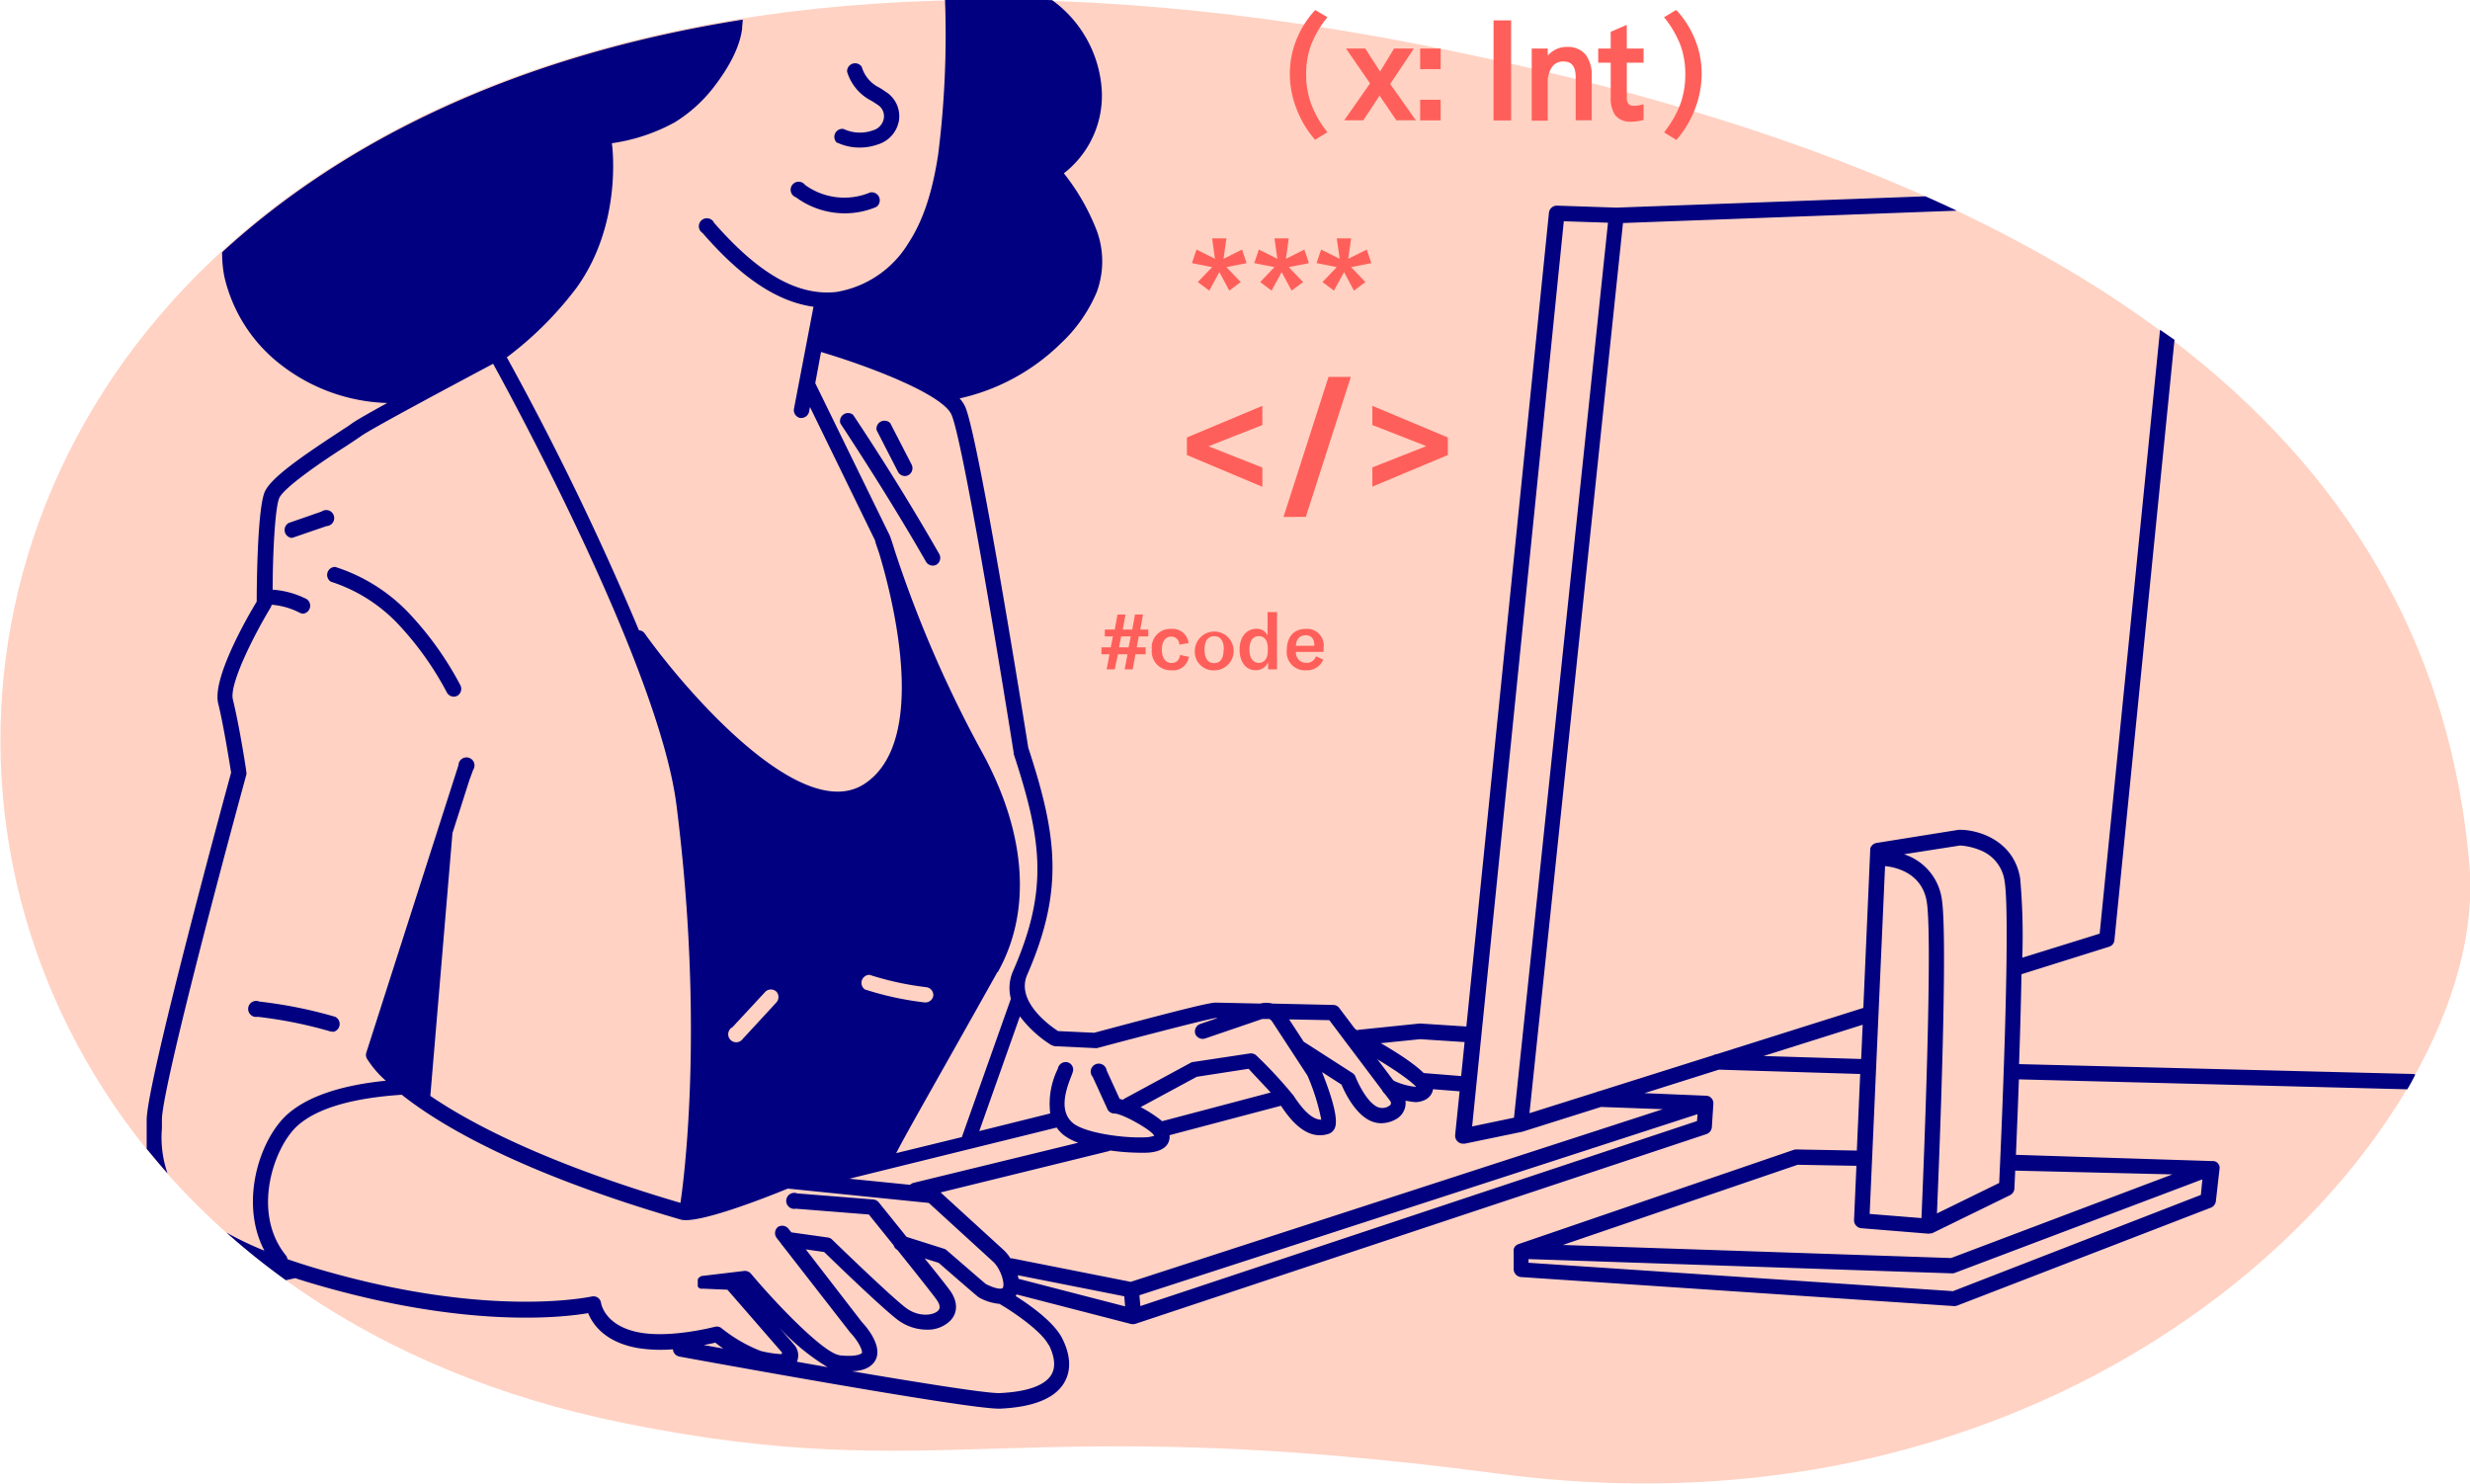 <svg id="Layer" xmlns="http://www.w3.org/2000/svg" viewBox="0 0 308 185"><defs><style>.cls-1{fill:#ffd2c3;}.cls-2{fill:navy;}.cls-3{fill:#ff5f5a;}</style></defs><path class="cls-1" d="M77.75,177.44c40.07,8.11,48.29-1.72,109.13,6.32,75.5,10,123.8-43.9,121.06-75.82C303.56,56.79,262,22.12,176.86,5.52-26.82-34.21-47,152.19,77.75,177.44Z"/><path class="cls-2" d="M56.58,86.87a1,1,0,0,1-.84-.49,38.91,38.91,0,0,0-6-8.46,19.89,19.89,0,0,0-8.49-5.39,1,1,0,0,1,.54-1.84,21.79,21.79,0,0,1,9.32,5.89,40.84,40.84,0,0,1,6.3,8.87,1,1,0,0,1-.37,1.3A.93.93,0,0,1,56.58,86.87Z"/><path class="cls-2" d="M36.33,67.07A1,1,0,0,1,36,65.21l4.09-1.42a1,1,0,1,1,.63,1.81L36.64,67A.84.84,0,0,1,36.33,67.07Z"/><path class="cls-2" d="M41.53,128.63a.84.84,0,0,1-.27,0,54.71,54.71,0,0,0-9.13-1.84,1,1,0,1,1,.21-1.9,56.22,56.22,0,0,1,9.46,1.9,1,1,0,0,1-.27,1.88Z"/><path class="cls-2" d="M116.3,70.53a1,1,0,0,1-.83-.48c-3.35-5.85-7-11.65-10.68-17.26a1,1,0,0,1,1.59-1.06c3.76,5.64,7.38,11.48,10.75,17.37a1,1,0,0,1-.35,1.31A1,1,0,0,1,116.3,70.53Z"/><path class="cls-2" d="M112.83,59.36a1,1,0,0,1-.85-.52l-2.67-5.2a1,1,0,0,1,1.7-.88l2.68,5.2a1,1,0,0,1-.42,1.29A1,1,0,0,1,112.83,59.36Z"/><path class="cls-2" d="M176.52,137.43a10.49,10.49,0,0,1-3.89-1.11,1,1,0,0,1,.85-1.72,8.46,8.46,0,0,0,3.11.93c-1-1.14-5-3.67-8.57-5.55a1,1,0,0,1-.41-1.3,1,1,0,0,1,1.29-.4c10.63,5.57,9.94,7.3,9.68,7.95a1.82,1.82,0,0,1-1.08,1A2.8,2.8,0,0,1,176.52,137.43Zm.25-1.61h0Z"/><path class="cls-3" d="M152.93,33.31l1.78,1.86-1.42,1.07-1.24-2.31-1.26,2.31-1.43-1.07,1.79-1.86-2.52-.5.57-1.69,2.3,1.15-.35-2.55h1.78l-.36,2.55,2.31-1.15.57,1.69Z"/><path class="cls-3" d="M160.7,33.31l1.79,1.86-1.43,1.07-1.24-2.31-1.26,2.31-1.42-1.07,1.78-1.86-2.52-.5.57-1.69,2.31,1.15-.36-2.55h1.78l-.35,2.55,2.3-1.15.57,1.69Z"/><path class="cls-3" d="M168.48,33.31l1.78,1.86-1.43,1.07-1.23-2.31-1.26,2.31-1.43-1.07,1.78-1.86-2.52-.5.57-1.69,2.31,1.15-.36-2.55h1.79l-.36,2.55,2.31-1.15.57,1.69Z"/><path class="cls-3" d="M165.32,2.41l.21-.26L164,1.25l-.16.18A11.89,11.89,0,0,0,161.64,5a11.35,11.35,0,0,0-.8,4.19,11.87,11.87,0,0,0,.79,4.27,12.89,12.89,0,0,0,2.19,3.77l.16.2,1.54-.94-.2-.27a12.36,12.36,0,0,1-1.87-3.39,11,11,0,0,1-.58-3.59,10.56,10.56,0,0,1,.58-3.54A12.29,12.29,0,0,1,165.32,2.41Z"/><path class="cls-3" d="M176.31,6.05h-2.47l-1.52,2.5-.23.38-.24-.38-1.61-2.5h-2.4l3,4.35L167.62,15H170l1.8-2.72.23-.37.24.38L174.12,15h2.43l-3.2-4.53Z"/><rect class="cls-3" x="177.09" y="12.44" width="2.55" height="2.57"/><rect class="cls-3" x="177.09" y="6.05" width="2.55" height="2.57"/><rect class="cls-3" x="186.24" y="2.54" width="2.19" height="12.48"/><path class="cls-3" d="M195.44,5.85A3.09,3.09,0,0,0,193,6.94V6.05H191v9h2V10.35a3.24,3.24,0,0,1,.54-2,1.64,1.64,0,0,1,1.4-.68c.66,0,1.54.2,1.54,1.93V15h2V9.51a4.19,4.19,0,0,0-.77-2.71A2.85,2.85,0,0,0,195.44,5.85Z"/><path class="cls-3" d="M202.85,3.1l-2,.86V6.05h-1.56V7.82h1.56v4.39a3.62,3.62,0,0,0,.56,2.15,2.35,2.35,0,0,0,2,.81,5.36,5.36,0,0,0,1.32-.16l.22-.06V13l-.37.09c-.77.18-1.28.13-1.5-.12a1.23,1.23,0,0,1-.22-.84V7.82h2.09V6.05h-2.09Z"/><path class="cls-3" d="M211.39,5a11.87,11.87,0,0,0-2.21-3.59L209,1.25l-1.5.9.21.26a12.85,12.85,0,0,1,1.87,3.31,10.56,10.56,0,0,1,.57,3.54,11,11,0,0,1-.57,3.59,12.68,12.68,0,0,1-1.88,3.39l-.19.27,1.53.94.17-.2a12.89,12.89,0,0,0,2.19-3.77,12.13,12.13,0,0,0,.79-4.27A11.16,11.16,0,0,0,211.39,5Z"/><path class="cls-3" d="M148,56.74V54.55l9.41-3.94V53l-6.72,2.65,6.72,2.65v2.4Z"/><path class="cls-3" d="M160.05,64.46,165.66,47h2.78l-5.61,17.45Z"/><path class="cls-3" d="M171.13,58.28l6.73-2.65L171.13,53V50.61l9.41,3.94v2.19l-9.41,3.94Z"/><path class="cls-2" d="M104.37,17.77a6.53,6.53,0,0,0,2.82.63,6.71,6.71,0,0,0,2.28-.39A3.78,3.78,0,0,0,112.1,15a3.61,3.61,0,0,0-1.38-3.37c-.36-.25-.7-.47-1-.67a4.21,4.21,0,0,1-2.27-2.64,1,1,0,0,0-1.82.62,6,6,0,0,0,3.06,3.64c.29.19.61.38.94.62a1.68,1.68,0,0,1,.58,1.55,1.88,1.88,0,0,1-1.38,1.51,4.77,4.77,0,0,1-3.64-.18,1,1,0,0,0-.81,1.74Z"/><path class="cls-2" d="M99.25,24.6a10.27,10.27,0,0,0,6.07,2,10.12,10.12,0,0,0,3.94-.79A1,1,0,0,0,108.5,24a8.34,8.34,0,0,1-8.11-.94,1,1,0,1,0-1.14,1.54Z"/><path class="cls-2" d="M300.18,135.83c.38-.63.7-1.23,1-1.84a1,1,0,0,0-.29-.07l-49.12-1.23c.13-3.72.24-7.64.3-11.21L263,118.05a.93.93,0,0,0,.66-.81l7.49-74.87-1.8-1.25-7.53,75.3-9.65,3a79.28,79.28,0,0,0-.27-9.95c-.83-4.74-5.27-6-7.5-6h-.15L234,105.11a1,1,0,0,0-.79.71l0,.19h0l-.86,19.67-18.28,5.77a.86.86,0,0,0-.42.13l-14.24,4.49a.76.76,0,0,0-.34.11l-8.35,2.63,11.66-111L244,26.27c-1.28-.61-2.59-1.2-3.91-1.79l-38.54,1.41-7.4-.25a1,1,0,0,0-1,.86L182.85,128l-5.69-.37H177l-7.47.77a.86.86,0,0,0-.39.13L167,125.69a.94.94,0,0,0-.74-.38l-7.6-.17a3,3,0,0,0-1.51,0l-5.53-.12v0c-.74,0-3.32.59-15.18,3.76l-4.5-.21c-1-.64-5.29-3.69-3.86-7,4.6-10.55,3.77-17.29.14-28.34-.38-2.42-6.12-38.39-7.85-42.49a4.1,4.1,0,0,0-.71-1.06,26.06,26.06,0,0,0,12.59-6.83,18.74,18.74,0,0,0,4.51-6.43,11.09,11.09,0,0,0,0-7.66,27.36,27.36,0,0,0-4.1-7.15,12.24,12.24,0,0,0,4.71-10.59,15,15,0,0,0-6.17-11q-6.87-.22-13.36-.06a119.36,119.36,0,0,1-.86,19.35c-.73,4.75-1.9,8.25-3.7,11a13,13,0,0,1-9,6.1c-4.79.51-9.63-2.22-15.23-8.62a1,1,0,1,0-1.44,1.27c3.25,3.71,8,8.39,13.83,9.19L99,51a1,1,0,0,0,.77,1.12h.18a1,1,0,0,0,.94-.78l.11-.59,8.13,16.67c0,.19.23.75.51,1.61,1.66,5.53,6.28,23.41-1.87,28.73C99.86,102.89,85.33,85.92,80.4,79a.91.91,0,0,0-.72-.4,358,358,0,0,0-16.5-34.08l.07,0,0,0a43.68,43.68,0,0,0,8.66-8.66c5.65-7.86,4.48-17.36,4.39-18a23,23,0,0,0,7.86-2.62,18.28,18.28,0,0,0,5.06-4.66c1.5-2,3-4.5,3.32-7,0-.37.07-.75.08-1.13-28.2,4.47-49.74,15.07-64.92,29A14.67,14.67,0,0,0,28,34.6a19.38,19.38,0,0,0,7.18,11,22.69,22.69,0,0,0,13.11,4.65c-2.2,1.21-3.92,2.19-4.41,2.55s-1,.67-1.81,1.21c-4.34,2.85-8.3,5.56-9.06,7.33-.91,2.11-1,11.66-1,13.68-1.22,2-5.58,9.61-4.8,12.71.66,2.63,1.44,7.56,1.61,8.61-.91,3.32-10.53,38.71-10.53,43.33,0,.33,0,.68,0,1,0,.78,0,1.65,0,2.58.84,1,1.71,2.06,2.6,3.06a13.62,13.62,0,0,1-.7-5.59c0-.38,0-.74,0-1.09,0-3.59,6.88-29.71,10.52-43a.9.9,0,0,0,0-.4c0-.24-.92-6-1.67-9-.48-1.91,2.64-8.06,4.71-11.48a1.06,1.06,0,0,0,.12-.34,9.13,9.13,0,0,1,3.51,1,1,1,0,0,0,.44.11,1,1,0,0,0,.43-1.81A11,11,0,0,0,34,73.53c0-4.36.29-10.2.82-11.42.59-1.39,6-5,8.35-6.49.84-.55,1.5-1,1.88-1.26,1.18-.86,11.08-6.15,16.44-9,2.59,4.7,20.7,38.07,22.86,55,3.58,28.21.78,47.77.5,49.63-16.43-4.83-25.71-9.7-30.61-12.95l-.58-.39,2.76-32.77h0l2.13-6.66h0L59,96a1,1,0,1,0-1.83-.59L45.68,131.25a.94.94,0,0,0,.07.75,12.63,12.63,0,0,0,2.36,2.76c-5.68.57-9.81,2-12.27,4.19-3.52,3.16-6,11.05-2.87,17a40.81,40.81,0,0,1-4.74-2.26,90.84,90.84,0,0,0,7.41,5.94l1.18-.25h0c.72.24,1.47.47,2.25.7,19,5.59,31,4.22,34.27,3.66.54,1.34,2.05,3.64,6.24,4.36a18.44,18.44,0,0,0,4.33.15,1,1,0,0,0,.78.9c1.47.27,35.48,6.5,39.86,6.5h.16c4.15-.19,6.85-1.28,8-3.25.89-1.51.8-3.42-.26-5.52s-4.19-4.25-5.8-5.27l.12-.2,14.33,3.7.24,0h0a.92.92,0,0,0,.28-.05l71.19-23.65a1,1,0,0,0,.65-.85l.19-2.91a.27.27,0,0,0,0-.09.89.89,0,0,0-.12-.45,1.43,1.43,0,0,0-.14-.2,1,1,0,0,0-.56-.28h-.09l-7.68-.32,9.28-2.93,17.62.54-.42,9.55-7.55-.14a1.25,1.25,0,0,0-.32.05l-34.37,11.77h0a1,1,0,0,0-.25.15l0,0a.76.76,0,0,0-.19.21s0,0,0,0a1,1,0,0,0-.11.28h0a1.23,1.23,0,0,0,0,.19v2.26a1,1,0,0,0,.89,1l54,3.62h.07a1,1,0,0,0,.34-.06l31.66-12.22a1,1,0,0,0,.6-.79l.46-4.07a1,1,0,0,0,0-.24v0s0,0,0,0a.79.79,0,0,0-.1-.27s0,0,0,0a1,1,0,0,0-.18-.23h0a1,1,0,0,0-.25-.15l0,0a.86.86,0,0,0-.23-.05h-.08L251.38,144c.1-2.46.24-5.78.37-9.41ZM195,27.59l5.51.18-11.72,111.6-5.22,1.09Zm-29.24,99.62,7.61,10.1a.4.4,0,0,1,.07.31.4.4,0,0,1-.19.26,1.54,1.54,0,0,1-1.54.13c-1.27-.64-2.36-2.92-2.68-3.74a.93.93,0,0,0-.37-.46l-6.1-3.92-1.81-2.78Zm-34.59,3.12a.94.94,0,0,0,.44.13l4.9.23a1.36,1.36,0,0,0,.29,0c5.21-1.39,13.74-3.61,14.78-3.75h.24l-2.18.75a1,1,0,0,0-.6,1.21,1,1,0,0,0,1.22.6l7.14-2.44.88,0a1,1,0,0,1,.34.3l4.42,6.77a26.65,26.65,0,0,1,1.72,5.49c-1.23,0-2.44-1.44-3.46-3a54.49,54.49,0,0,0-4.63-5,1,1,0,0,0-.82-.26l-7.1,1.07a.82.82,0,0,0-.31.11l-8.18,4.43a.72.72,0,0,0-.22.17c-.15-.05-.29-.08-.42-.11L138,133.49a1,1,0,1,0-1.74.8l1.83,4a.94.94,0,0,0,.86.56c.89,0,3.68,1.55,4.58,2.33a2.83,2.83,0,0,1,.41.44,3.91,3.91,0,0,1-1.23.2c-2.64.11-7.42-.54-8.92-1.78-1.69-1.42-1-3.87-.2-5.86a5.1,5.1,0,0,0,.2-.58.94.94,0,0,0-.67-1.14,1,1,0,0,0-1.18.67c0,.07-.07.19-.13.34a9.88,9.88,0,0,0-.85,5.37l-8.85,2.2,5.07-14.31A14.44,14.44,0,0,0,131.12,130.33Zm27.32,5.89-13.59,3.59h0l-.1-.1a16.25,16.25,0,0,0-2.57-1.66l7-3.78,6.47-1C156.35,134,157.51,135.2,158.44,136.22Zm-34.07-15c4.32-7.71,3.54-17.6-2.2-27.86a149.55,149.55,0,0,1-10.61-24.58c-.35-1.14-.6-1.87-.66-2,0,0,0,0,0,0l0,0-9.29-19v0l.72-3.89c6.09,1.81,15.21,5.3,16.28,7.85,1.34,3.15,5.65,28.93,7.74,42.11a.83.83,0,0,0,0,.15c3.56,10.83,4.34,17-.06,27.05a5.27,5.27,0,0,0-.3,3.44l0,.09-6.1,17.21-8.19,2C113.26,140.86,117.3,133.86,124.37,121.22Zm7.34,19.38a4.84,4.84,0,0,0,.82.89,6.39,6.39,0,0,0,1.88,1l-20.53,5a.92.92,0,0,0-.44.25l-7.58-.76Zm-44,27.12c.6-.11,1.1-.22,1.44-.3.23.19.56.45,1,.74Zm11.61,2.08a2,2,0,0,0-.34-2.12l-1.91-2.2a27.78,27.78,0,0,0,6.08,5Zm5.35-.81c-1.91-.2-7.63-6.07-11.08-10.17a1,1,0,0,0-.85-.34l-5.12.61h0l-.14,0h0l-.15.07h0a.56.56,0,0,0-.15.1h0a.8.8,0,0,0-.13.13h0l-.09.13v0a.61.61,0,0,0,0,.12.14.14,0,0,0,0,.06.43.43,0,0,0,0,.11.22.22,0,0,0,0,.08v0s0,.05,0,.08v.09l0,.11a.64.64,0,0,0,0,.07.37.37,0,0,0,0,.11s0,0,0,.06a.36.36,0,0,0,.07.1l0,0,.09.08,0,.05.09,0,.07.05.07,0,.11,0h0l.14,0h0l3.06.13,6.78,7.8a.13.13,0,0,1,0,.16.12.12,0,0,1-.13.07,13.74,13.74,0,0,1-2.49-.39A18.34,18.34,0,0,1,90,165.64a.94.94,0,0,0-.87-.19c-.05,0-5.31,1.4-9.24.73-4.45-.76-4.92-3.59-4.94-3.7a1,1,0,0,0-.4-.67,1,1,0,0,0-.77-.14c-.12,0-12.72,2.86-34.18-3.46-1.34-.39-2.59-.8-3.76-1.2a1,1,0,0,0-.2-.48c-4.31-5.32-1.51-13.49,1.46-16.16,2.4-2.15,6.76-3.45,13-3.86h0c4.91,3.9,14.94,9.79,34.77,15.56,2.1.61,10.49-2.68,13.37-3.86L115.82,150l8,7.31c1,.92,1.54,2.84,1.21,3.3-.06.09-.61.25-2.1-.5-.46-.38-3.18-2.74-4.88-4.21a.88.88,0,0,0-.34-.19l-4.67-1.48c-1.77-2.21-3.33-4.14-3.47-4.31a1,1,0,0,0-.67-.35l-9.5-.76a1,1,0,1,0-.15,1.91l9.09.72c.51.64,1.74,2.15,3.1,3.85a.93.93,0,0,0,.45.56c2.08,2.59,4.34,5.43,4.91,6.23.42.59.48,1.05.18,1.35-.58.6-2.33.81-3.84-.22-1.34-.9-7.21-6.54-9.37-8.63a.9.9,0,0,0-.53-.27l-4.56-.64-.4-.5A1,1,0,0,0,97,153a1,1,0,0,0-.17,1.34l.54.69a1.08,1.08,0,0,0,.18.24l8.44,10.85.06.07c.89.94,1.59,2.21,1.41,2.57C107.41,168.72,107.07,169.25,104.68,169Zm26.07-1.29c.52,1.05,1,2.54.32,3.7-.79,1.35-3,2.15-6.44,2.31h-.13c-1.79,0-9.74-1.27-18.35-2.73,1.14,0,2.44-.33,3-1.42.88-1.78-1.19-4.15-1.71-4.7l-7-9.07,2.29.33c1.32,1.28,7.8,7.55,9.41,8.63a6.08,6.08,0,0,0,3.37,1.05,4,4,0,0,0,2.91-1.08c1-1,1-2.43,0-3.8-.43-.6-1.71-2.22-3.16-4l1.75.55c4.83,4.2,4.9,4.23,5,4.3a6.4,6.4,0,0,0,2.63.82.7.7,0,0,0,.17.13C126.15,163.47,129.86,165.94,130.75,167.7ZM127,159.46h0a3.58,3.58,0,0,0-.09-.45l13.28,2.63.11,1.26Zm84.61-19.67L142.2,162.86l-.12-1.35,69.6-22.58Zm-4.26-1.48L141,159.84l-14.79-2.93H126a5.14,5.14,0,0,0-.86-1.05l-7.85-7.17,20.89-5.13a.93.93,0,0,0,.25-.1,28.57,28.57,0,0,0,3.73.28l.6,0c.64,0,2.57-.1,3-1.45a1.78,1.78,0,0,0,.08-.74l13.89-3.67c.85,1.27,2.55,3.68,4.85,3.68a3.47,3.47,0,0,0,1.11-.18,1.32,1.32,0,0,0,.75-.7c.53-1.17-.53-4.35-1.59-7l2.43,1.56c.39.93,1.63,3.54,3.5,4.47a3.3,3.3,0,0,0,1.46.35,3.83,3.83,0,0,0,1.85-.51,2.31,2.31,0,0,0,.73-3.4l-4.43-5.89,6.7-.68,5.54.36-.43,4.24-4.6-.37a1,1,0,0,0-.15,1.91l4.56.36-.56,5.47a1,1,0,0,0,1,1.06l.2,0,7.19-1.49,0,0h0l9.8-3.09Zm37.06-32.88a7.81,7.81,0,0,1,2.5.58,4.84,4.84,0,0,1,3.05,3.83c.81,4.67-.46,33.27-.67,37.67l-7.76,3.8c.3-7.08,1.4-34.65.59-39.31a6.91,6.91,0,0,0-4.7-5.48ZM235.06,108c1.2.11,4.56.77,5.19,4.38.79,4.56-.4,33.73-.65,39.51l-6.46-.52Zm-15.15,23.68,12.36-3.9-.19,4.27ZM274.44,149,243.53,161l-52.93-3.54V157l52.82,1.78h0a1,1,0,0,0,.34-.06l30.87-11.66Zm-3.55-2.56-27.6,10.43-48.41-1.63,29.28-10,7.33.13-.3,6.78a1,1,0,0,0,.88,1l8.37.68h.07a1,1,0,0,0,.3-.05l.07,0,.05,0,9.72-4.75a1,1,0,0,0,.54-.82c0-.19.05-1,.1-2.24Z"/><path class="cls-1" d="M115.43,125h-.12a39.1,39.1,0,0,1-7.46-1.62,1,1,0,0,1,.59-1.82,37.53,37.53,0,0,0,7.09,1.54,1,1,0,0,1,.85,1.06A1,1,0,0,1,115.43,125Z"/><path class="cls-1" d="M92.69,129.47,96.81,125a1,1,0,0,0,0-1.35,1,1,0,0,0-1.36,0l-4.11,4.43a1,1,0,1,0,1.35,1.35Z"/><path class="cls-3" d="M142,79.36l-.25,1.36h1.11v.86h-1.27l-.35,1.88h-1l.36-1.88h-1.19L139,83.46h-1l.35-1.88h-1v-.86h1.16l.26-1.36h-1V78.5H139l.35-1.87h1L140,78.5h1.19l.34-1.87h1l-.34,1.87h1v.86Zm-1,0H139.8l-.26,1.36h1.19Z"/><path class="cls-3" d="M143.63,81a2.31,2.31,0,0,1,2.42-2.58,2,2,0,0,1,2.16,1.77l-1.15.19a1,1,0,0,0-1-1c-.73,0-1.18.61-1.18,1.62s.44,1.67,1.2,1.67c.59,0,1-.36,1.06-1l1.11.23A2,2,0,0,1,146,83.58,2.34,2.34,0,0,1,143.63,81Z"/><path class="cls-3" d="M149,81a2.42,2.42,0,1,1,2.41,2.59A2.32,2.32,0,0,1,149,81Zm3.61,0c0-1.12-.45-1.67-1.2-1.67s-1.21.55-1.21,1.67.45,1.69,1.21,1.69S152.58,82.11,152.58,81Z"/><path class="cls-3" d="M154.57,81c0-1.55.85-2.59,2.08-2.59a1.45,1.45,0,0,1,1.41.82V76.33h1.18v7.13h-1.11v-.89a1.63,1.63,0,0,1-1.57,1C155.37,83.58,154.57,82.54,154.57,81Zm3.52.16v-.32c0-1-.43-1.52-1.14-1.52s-1.15.61-1.15,1.66.45,1.68,1.16,1.68S158.09,82.09,158.09,81.17Z"/><path class="cls-3" d="M165.05,81.29H161.6a1.26,1.26,0,0,0,1.3,1.36,1.22,1.22,0,0,0,1.2-.81l.91.41a2.19,2.19,0,0,1-2.14,1.33,2.26,2.26,0,0,1-2.41-2.53c0-1.62.88-2.63,2.35-2.63a2.07,2.07,0,0,1,2.24,2.33Zm-1.16-.85c0-.81-.41-1.23-1.1-1.23s-1.17.49-1.19,1.31h2.29Z"/></svg>